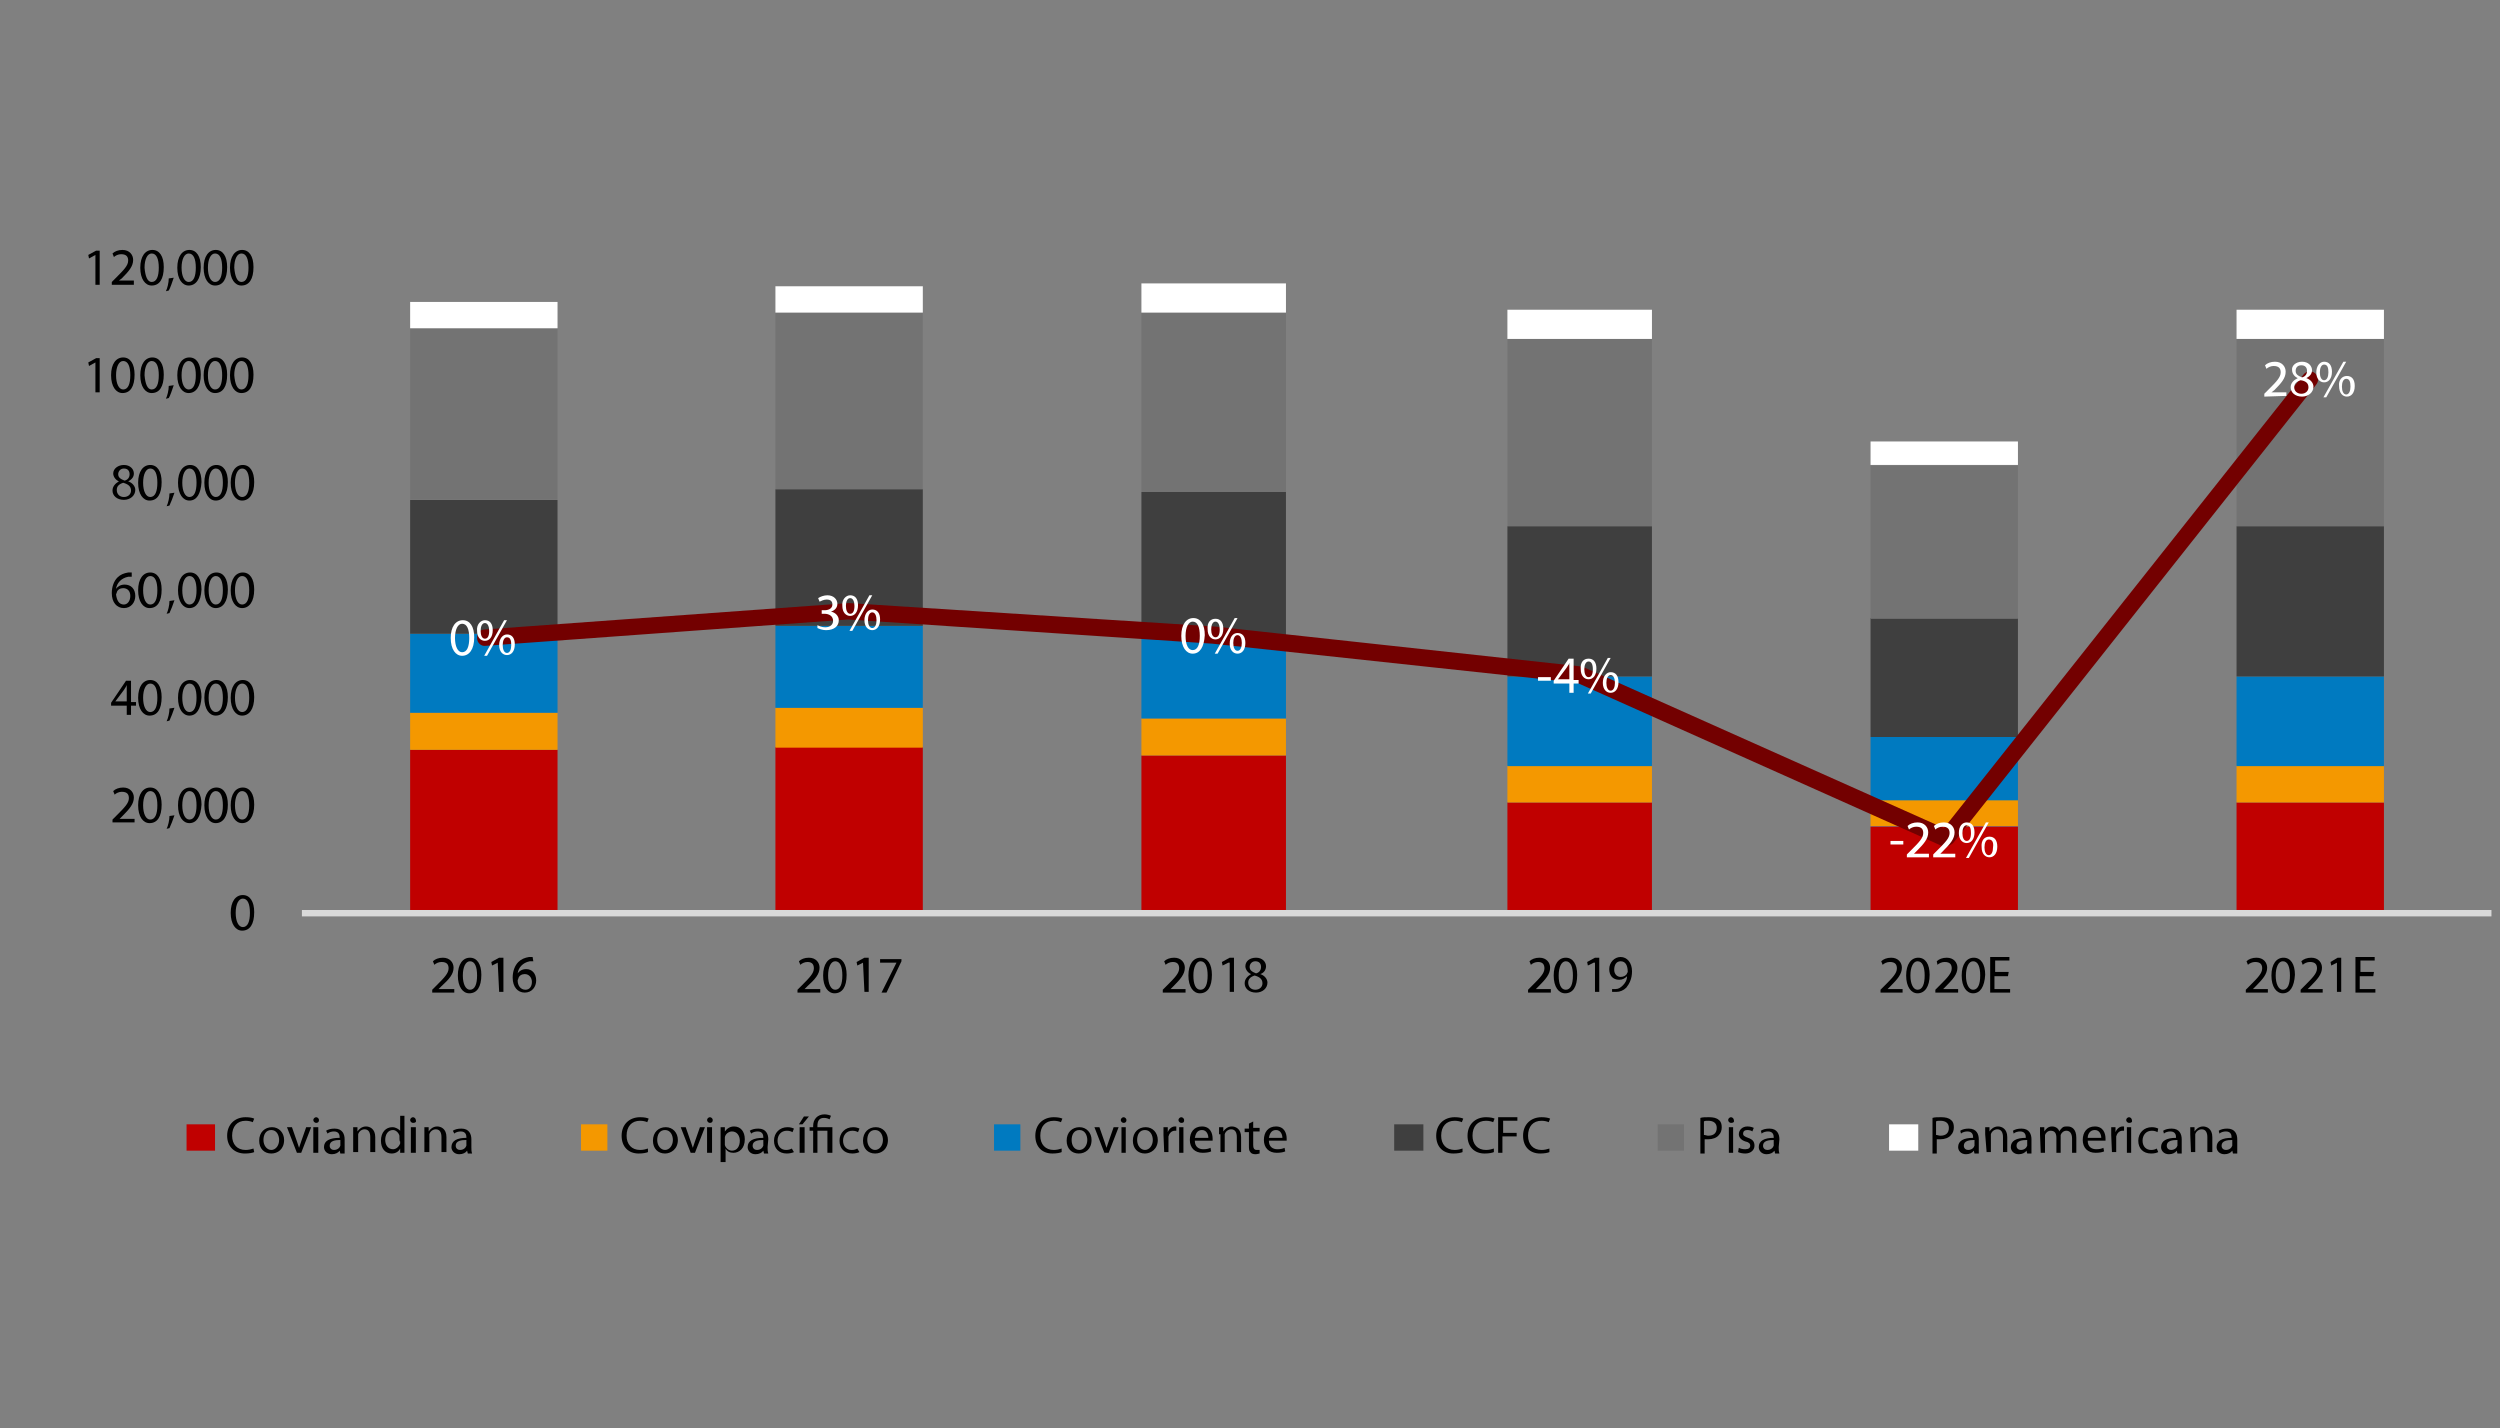 <?xml version="1.0" encoding="utf-8"?>
<!-- Generator: Adobe Illustrator 24.3.0, SVG Export Plug-In . SVG Version: 6.00 Build 0)  -->
<svg version="1.1" id="Capa_1" xmlns="http://www.w3.org/2000/svg" xmlns:xlink="http://www.w3.org/1999/xlink" x="0px" y="0px"
	 viewBox="0 0 351.1 200.6" style="enable-background:new 0 0 351.1 200.6;" xml:space="preserve">
<rect x="0" y="0" width="351.1" height="200.6" fill="#808080" stroke="none"/>
<style type="text/css">
	.st0{clip-path:url(#SVGID_2_);}
	.st1{fill:#C00000;}
	.st2{clip-path:url(#SVGID_4_);}
	.st3{fill:#F49800;}
	.st4{clip-path:url(#SVGID_6_);}
	.st5{fill:#007AC0;}
	.st6{clip-path:url(#SVGID_8_);}
	.st7{fill:#3F3F3F;}
	.st8{clip-path:url(#SVGID_10_);}
	.st9{fill:#737373;}
	.st10{clip-path:url(#SVGID_12_);}
	.st11{fill:#FFFFFF;}
	.st12{fill:#D9D9D9;}
	.st13{clip-path:url(#SVGID_14_);}
	.st14{fill:#730000;}
	.st15{fill-rule:evenodd;clip-rule:evenodd;fill:#C00000;}
	.st16{fill-rule:evenodd;clip-rule:evenodd;fill:#F49800;}
	.st17{fill-rule:evenodd;clip-rule:evenodd;fill:#007AC0;}
	.st18{fill-rule:evenodd;clip-rule:evenodd;fill:#3F3F3F;}
	.st19{fill-rule:evenodd;clip-rule:evenodd;fill:#737373;}
	.st20{fill-rule:evenodd;clip-rule:evenodd;fill:#FFFFFF;}
</style>
<g>
	<g>
		<g>
			<defs>
				<rect id="SVGID_1_" x="42" y="37.6" width="308.3" height="91"/>
			</defs>
			<clipPath id="SVGID_2_">
				<use xlink:href="#SVGID_1_"  style="overflow:visible;"/>
			</clipPath>
			<g class="st0">
				<path class="st1" d="M57.6,105.3h20.7v22.9H57.6L57.6,105.3L57.6,105.3z M108.9,104.9h20.7v23.3h-20.7V104.9L108.9,104.9z
					 M160.3,106.1h20.3v22.2h-20.3V106.1L160.3,106.1z M211.7,112.7H232v15.5h-20.3V112.7L211.7,112.7z M262.7,116.1h20.7v12.2
					h-20.7V116.1L262.7,116.1z M314.1,112.7h20.7v15.5h-20.7V112.7L314.1,112.7z"/>
			</g>
		</g>
	</g>
	<g>
		<g>
			<defs>
				<rect id="SVGID_3_" x="42" y="37.6" width="308.3" height="91"/>
			</defs>
			<clipPath id="SVGID_4_">
				<use xlink:href="#SVGID_3_"  style="overflow:visible;"/>
			</clipPath>
			<g class="st2">
				<path class="st3" d="M57.6,100.1h20.7v5.2H57.6L57.6,100.1L57.6,100.1z M108.9,99.4h20.7v5.6h-20.7V99.4L108.9,99.4z
					 M160.3,100.9h20.3v5.2h-20.3V100.9L160.3,100.9z M211.7,107.5H232v5.2h-20.3V107.5L211.7,107.5z M262.7,112.3h20.7v3.7h-20.7
					V112.3L262.7,112.3z M314.1,107.5h20.7v5.2h-20.7V107.5L314.1,107.5z"/>
			</g>
		</g>
	</g>
	<g>
		<g>
			<defs>
				<rect id="SVGID_5_" x="42" y="37.6" width="308.3" height="91"/>
			</defs>
			<clipPath id="SVGID_6_">
				<use xlink:href="#SVGID_5_"  style="overflow:visible;"/>
			</clipPath>
			<g class="st4">
				<path class="st5" d="M57.6,89h20.7v11.1H57.6L57.6,89L57.6,89z M108.9,87.9h20.7v11.5h-20.7V87.9L108.9,87.9z M160.3,89.4h20.3
					v11.5h-20.3V89.4L160.3,89.4z M211.7,95H232v12.6h-20.3V95L211.7,95z M262.7,103.5h20.7v8.9h-20.7V103.5L262.7,103.5z M314.1,95
					h20.7v12.6h-20.7V95L314.1,95z"/>
			</g>
		</g>
	</g>
	<g>
		<g>
			<defs>
				<rect id="SVGID_7_" x="42" y="37.6" width="308.3" height="91"/>
			</defs>
			<clipPath id="SVGID_8_">
				<use xlink:href="#SVGID_7_"  style="overflow:visible;"/>
			</clipPath>
			<g class="st6">
				<path class="st7" d="M57.6,70.2h20.7V89H57.6L57.6,70.2L57.6,70.2z M108.9,68.7h20.7v19.2h-20.7V68.7L108.9,68.7z M160.3,69.1
					h20.3v20.3h-20.3V69.1L160.3,69.1z M211.7,73.9H232V95h-20.3V73.9L211.7,73.9z M262.7,86.8h20.7v16.7h-20.7V86.8L262.7,86.8z
					 M314.1,73.9h20.7V95h-20.7V73.9L314.1,73.9z"/>
			</g>
		</g>
	</g>
	<g>
		<g>
			<defs>
				<rect id="SVGID_9_" x="42" y="37.6" width="308.3" height="91"/>
			</defs>
			<clipPath id="SVGID_10_">
				<use xlink:href="#SVGID_9_"  style="overflow:visible;"/>
			</clipPath>
			<g class="st8">
				<path class="st9" d="M57.6,46.1h20.7v24H57.6L57.6,46.1L57.6,46.1z M108.9,43.9h20.7v24.8h-20.7V43.9L108.9,43.9z M160.3,43.9
					h20.3v25.2h-20.3V43.9L160.3,43.9z M211.7,47.6H232v26.3h-20.3V47.6L211.7,47.6z M262.7,65.4h20.7v21.5h-20.7V65.4L262.7,65.4z
					 M314.1,47.6h20.7v26.3h-20.7V47.6L314.1,47.6z"/>
			</g>
		</g>
	</g>
	<g>
		<g>
			<defs>
				<rect id="SVGID_11_" x="42" y="37.6" width="308.3" height="91"/>
			</defs>
			<clipPath id="SVGID_12_">
				<use xlink:href="#SVGID_11_"  style="overflow:visible;"/>
			</clipPath>
			<g class="st10">
				<path class="st11" d="M57.6,42.4h20.7v3.7H57.6L57.6,42.4L57.6,42.4z M108.9,40.2h20.7v3.7h-20.7V40.2L108.9,40.2z M160.3,39.8
					h20.3v4.1h-20.3V39.8L160.3,39.8z M211.7,43.5H232v4.1h-20.3V43.5L211.7,43.5z M262.7,62h20.7v3.3h-20.7V62L262.7,62z
					 M314.1,43.5h20.7v4.1h-20.7V43.5L314.1,43.5z"/>
			</g>
		</g>
	</g>
	<g>
		<g>
			<g>
				<rect x="42.4" y="127.8" class="st12" width="307.5" height="0.9"/>
			</g>
		</g>
	</g>
	<g>
		<g>
			<defs>
				<rect id="SVGID_13_" x="42" y="37.6" width="308.3" height="91"/>
			</defs>
			<clipPath id="SVGID_14_">
				<use xlink:href="#SVGID_13_"  style="overflow:visible;"/>
			</clipPath>
			<g class="st13">
				<path class="st14" d="M273.2,118.9c-0.2,0-0.3,0-0.5-0.1l-51.2-22.9l-51.2-5.5L119.1,87l-50.9,3.7c-0.6,0.1-1.2-0.4-1.2-1.1
					s0.4-1.2,1.1-1.2l51-3.7c0.1,0,0.1,0,0.2,0l51.4,3.3l51.4,5.6c0.1,0,0.2,0,0.3,0.1l50.6,22.6l50.5-63.7c0.4-0.5,1.1-0.6,1.6-0.2
					c0.5,0.4,0.6,1.1,0.2,1.6l-51,64.4C273.9,118.7,273.6,118.9,273.2,118.9z"/>
			</g>
		</g>
	</g>
	<g>
		<g>
			<g>
				<g>
					<g>
						<path class="st11" d="M64.9,92.1c-0.9,0-1.6-0.9-1.6-2.5c0-1.6,0.7-2.5,1.7-2.5c1,0,1.6,0.9,1.6,2.4
							C66.6,91.2,65.9,92.1,64.9,92.1L64.9,92.1z M64.9,91.6c0.7,0,1-0.8,1-2c0-1.2-0.3-2-1-2c-0.6,0-1,0.8-1,2
							C63.9,90.8,64.3,91.6,64.9,91.6L64.9,91.6z"/>
						<path class="st11" d="M68.1,87.1c0.7,0,1.1,0.5,1.1,1.4c0,1-0.5,1.5-1.1,1.5c-0.6,0-1.1-0.5-1.1-1.4
							C66.9,87.7,67.5,87.1,68.1,87.1L68.1,87.1z M68.1,87.5c-0.4,0-0.6,0.5-0.6,1.1c0,0.6,0.2,1.1,0.6,1.1c0.4,0,0.6-0.4,0.6-1.1
							C68.7,88,68.5,87.5,68.1,87.5L68.1,87.5z M68,92.1l2.8-5h0.4l-2.8,5H68z M71.2,89.1c0.7,0,1.1,0.5,1.1,1.4
							c0,1-0.5,1.5-1.1,1.5c-0.6,0-1.1-0.5-1.1-1.4C70.1,89.7,70.6,89.1,71.2,89.1L71.2,89.1z M71.2,89.5c-0.4,0-0.6,0.5-0.6,1.1
							c0,0.6,0.2,1.1,0.6,1.1c0.4,0,0.6-0.5,0.6-1.1C71.8,90,71.7,89.5,71.2,89.5L71.2,89.5z"/>
					</g>
				</g>
			</g>
		</g>
	</g>
	<g>
		<g>
			<g>
				<g>
					<g>
						<path class="st11" d="M114.8,87.8c0.2,0.1,0.6,0.3,1.1,0.3c0.8,0,1.1-0.5,1.1-0.9c0-0.7-0.6-1-1.2-1h-0.4v-0.5h0.4
							c0.5,0,1.1-0.2,1.1-0.8c0-0.4-0.2-0.7-0.8-0.7c-0.4,0-0.8,0.2-1,0.3l-0.2-0.5c0.3-0.2,0.8-0.4,1.3-0.4c0.9,0,1.4,0.6,1.4,1.2
							c0,0.5-0.3,0.9-0.9,1.1v0c0.6,0.1,1.1,0.6,1.1,1.2c0,0.8-0.6,1.4-1.8,1.4c-0.5,0-1-0.2-1.2-0.3L114.8,87.8z"/>
						<path class="st11" d="M119.4,83.6c0.7,0,1.1,0.5,1.1,1.4c0,1-0.5,1.5-1.1,1.5c-0.6,0-1.1-0.5-1.1-1.4
							C118.2,84.2,118.8,83.6,119.4,83.6L119.4,83.6z M119.4,84c-0.4,0-0.6,0.5-0.6,1.1c0,0.6,0.2,1.1,0.6,1.1
							c0.4,0,0.6-0.4,0.6-1.1C120,84.5,119.8,84,119.4,84L119.4,84z M119.3,88.6l2.8-5h0.4l-2.8,5H119.3z M122.5,85.6
							c0.7,0,1.1,0.5,1.1,1.4c0,1-0.5,1.5-1.1,1.5c-0.6,0-1.1-0.5-1.1-1.4C121.4,86.2,121.9,85.6,122.5,85.6L122.5,85.6z M122.5,86
							c-0.4,0-0.6,0.5-0.6,1.1c0,0.6,0.2,1.1,0.6,1.1c0.4,0,0.6-0.5,0.6-1.1C123.1,86.5,122.9,86,122.5,86L122.5,86z"/>
					</g>
				</g>
			</g>
		</g>
	</g>
	<g>
		<g>
			<g>
				<g>
					<g>
						<path class="st11" d="M167.5,91.8c-0.9,0-1.6-0.9-1.6-2.5c0-1.6,0.7-2.5,1.7-2.5c1,0,1.6,0.9,1.6,2.4
							C169.1,90.9,168.5,91.8,167.5,91.8L167.5,91.8z M167.5,91.3c0.7,0,1-0.8,1-2c0-1.2-0.3-2-1-2c-0.6,0-1,0.8-1,2
							C166.5,90.6,166.9,91.3,167.5,91.3L167.5,91.3z"/>
						<path class="st11" d="M170.7,86.9c0.7,0,1.1,0.5,1.1,1.4c0,1-0.5,1.5-1.1,1.5c-0.6,0-1.1-0.5-1.1-1.4
							C169.5,87.4,170,86.9,170.7,86.9L170.7,86.9z M170.7,87.3c-0.4,0-0.6,0.5-0.6,1.1c0,0.6,0.2,1.1,0.6,1.1
							c0.4,0,0.6-0.4,0.6-1.1C171.3,87.8,171.1,87.3,170.7,87.3L170.7,87.3z M170.6,91.8l2.8-5h0.4l-2.8,5H170.6z M173.8,88.9
							c0.7,0,1.1,0.5,1.1,1.4c0,1-0.5,1.5-1.1,1.5c-0.6,0-1.1-0.5-1.1-1.4C172.7,89.4,173.2,88.9,173.8,88.9L173.8,88.9z
							 M173.8,89.2c-0.4,0-0.6,0.5-0.6,1.1c0,0.6,0.2,1.1,0.6,1.1c0.4,0,0.6-0.5,0.6-1.1C174.4,89.7,174.2,89.2,173.8,89.2
							L173.8,89.2z"/>
					</g>
				</g>
			</g>
		</g>
	</g>
	<g>
		<g>
			<g>
				<g>
					<g>
						<path class="st11" d="M217.8,95.1v0.5H216v-0.5H217.8z"/>
					</g>
				</g>
			</g>
		</g>
	</g>
	<g>
		<g>
			<g>
				<g>
					<g>
						<path class="st11" d="M220.4,97.4V96h-2.2v-0.4l2.1-3.1h0.7v3h0.7V96H221v1.3H220.4z M220.4,95.5v-1.6c0-0.2,0-0.5,0-0.8h0
							c-0.1,0.3-0.3,0.5-0.4,0.7l-1.2,1.6v0H220.4z"/>
						<path class="st11" d="M223.1,92.5c0.7,0,1.1,0.5,1.1,1.4c0,1-0.5,1.5-1.1,1.5c-0.6,0-1.1-0.5-1.1-1.4
							C221.9,93,222.4,92.5,223.1,92.5L223.1,92.5z M223.1,92.9c-0.4,0-0.6,0.5-0.6,1.1c0,0.6,0.2,1.1,0.6,1.1
							c0.4,0,0.6-0.4,0.6-1.1C223.7,93.3,223.5,92.9,223.1,92.9L223.1,92.9z M223,97.4l2.8-5h0.4l-2.8,5H223z M226.2,94.4
							c0.7,0,1.1,0.5,1.1,1.4c0,1-0.5,1.5-1.1,1.5c-0.6,0-1.1-0.5-1.1-1.4C225.1,95,225.6,94.4,226.2,94.4L226.2,94.4z M226.2,94.8
							c-0.4,0-0.6,0.5-0.6,1.1c0,0.6,0.2,1.1,0.6,1.1c0.4,0,0.6-0.5,0.6-1.1C226.8,95.3,226.6,94.8,226.2,94.8L226.2,94.8z"/>
					</g>
				</g>
			</g>
		</g>
	</g>
	<g>
		<g>
			<g>
				<g>
					<g>
						<path class="st11" d="M267.3,118.1v0.5h-1.8v-0.5H267.3z"/>
					</g>
				</g>
			</g>
		</g>
	</g>
	<g>
		<g>
			<g>
				<g>
					<g>
						<path class="st11" d="M267.8,120.4V120l0.5-0.5c1.2-1.2,1.8-1.8,1.8-2.5c0-0.5-0.2-0.9-1-0.9c-0.4,0-0.8,0.2-1,0.4l-0.2-0.5
							c0.3-0.3,0.8-0.5,1.4-0.5c1,0,1.5,0.7,1.5,1.4c0,0.9-0.6,1.6-1.6,2.6l-0.4,0.4v0h2.1v0.5L267.8,120.4L267.8,120.4z"/>
						<path class="st11" d="M271.5,120.4V120l0.5-0.5c1.2-1.2,1.8-1.8,1.8-2.5c0-0.5-0.2-0.9-1-0.9c-0.4,0-0.8,0.2-1,0.4l-0.2-0.5
							c0.3-0.3,0.8-0.5,1.4-0.5c1,0,1.5,0.7,1.5,1.4c0,0.9-0.6,1.6-1.6,2.6l-0.4,0.4v0h2.1v0.5L271.5,120.4L271.5,120.4z"/>
						<path class="st11" d="M276.2,115.5c0.7,0,1.1,0.5,1.1,1.4c0,1-0.5,1.5-1.1,1.5c-0.6,0-1.1-0.5-1.1-1.4
							C275.1,116,275.6,115.5,276.2,115.5L276.2,115.5z M276.2,115.9c-0.4,0-0.6,0.5-0.6,1.1c0,0.6,0.2,1.1,0.6,1.1
							c0.4,0,0.6-0.4,0.6-1.1C276.8,116.4,276.7,115.9,276.2,115.9L276.2,115.9z M276.1,120.5l2.8-5h0.4l-2.8,5H276.1z M279.4,117.5
							c0.7,0,1.1,0.5,1.1,1.4c0,1-0.5,1.5-1.1,1.5c-0.6,0-1.1-0.5-1.1-1.4C278.2,118,278.7,117.5,279.4,117.5L279.4,117.5z
							 M279.3,117.9c-0.4,0-0.6,0.5-0.6,1.1c0,0.6,0.2,1.1,0.6,1.1c0.4,0,0.6-0.5,0.6-1.1C280,118.3,279.8,117.9,279.3,117.9
							L279.3,117.9z"/>
					</g>
				</g>
			</g>
		</g>
	</g>
	<g>
		<g>
			<g>
				<g>
					<g>
						<path class="st11" d="M318,55.7v-0.4l0.5-0.5c1.2-1.2,1.8-1.8,1.8-2.5c0-0.5-0.2-0.9-1-0.9c-0.4,0-0.8,0.2-1,0.4l-0.2-0.5
							c0.3-0.3,0.8-0.5,1.4-0.5c1,0,1.5,0.7,1.5,1.4c0,0.9-0.6,1.6-1.6,2.6l-0.4,0.3v0h2.1v0.5L318,55.7L318,55.7z"/>
						<path class="st11" d="M323.3,50.8c0.9,0,1.4,0.6,1.4,1.2c0,0.4-0.2,0.8-0.8,1.1v0c0.6,0.2,1,0.7,1,1.2c0,0.8-0.7,1.4-1.6,1.4
							c-1,0-1.6-0.6-1.6-1.3c0-0.6,0.4-1,1-1.3v0c-0.5-0.2-0.8-0.7-0.8-1.1C321.8,51.4,322.4,50.8,323.3,50.8L323.3,50.8z
							 M323.2,55.3c0.6,0,1-0.4,1-0.9c0-0.6-0.4-0.9-1.1-1c-0.6,0.2-0.9,0.5-0.9,1C322.2,54.9,322.6,55.3,323.2,55.3L323.2,55.3z
							 M323.2,51.3c-0.5,0-0.8,0.3-0.8,0.8c0,0.5,0.4,0.7,0.9,0.9c0.4-0.1,0.7-0.4,0.7-0.9C324,51.7,323.8,51.3,323.2,51.3
							L323.2,51.3z"/>
						<path class="st11" d="M326.4,50.8c0.7,0,1.1,0.5,1.1,1.4c0,1-0.5,1.5-1.1,1.5c-0.6,0-1.1-0.5-1.1-1.4
							C325.3,51.4,325.8,50.8,326.4,50.8L326.4,50.8z M326.4,51.2c-0.4,0-0.6,0.5-0.6,1.1c0,0.6,0.2,1.1,0.6,1.1
							c0.4,0,0.6-0.5,0.6-1.1C327,51.7,326.9,51.2,326.4,51.2L326.4,51.2z M326.3,55.8l2.8-5h0.4l-2.8,5H326.3z M329.6,52.8
							c0.7,0,1.1,0.5,1.1,1.4c0,1-0.5,1.5-1.1,1.5c-0.6,0-1.1-0.5-1.1-1.5C328.4,53.4,328.9,52.8,329.6,52.8L329.6,52.8z
							 M329.5,53.2c-0.4,0-0.6,0.5-0.6,1.1c0,0.6,0.2,1.1,0.6,1.1c0.4,0,0.6-0.5,0.6-1.1C330.1,53.7,330,53.2,329.5,53.2L329.5,53.2
							z"/>
					</g>
				</g>
			</g>
		</g>
	</g>
	<g>
		<g>
			<g>
				<g>
					<g>
						<path d="M34,130.7c-0.9,0-1.6-0.9-1.6-2.5c0-1.6,0.7-2.5,1.7-2.5c1,0,1.6,0.9,1.6,2.4C35.7,129.8,35.1,130.7,34,130.7
							L34,130.7z M34.1,130.2c0.7,0,1-0.8,1-2c0-1.2-0.3-2-1-2c-0.6,0-1,0.8-1,2C33.1,129.4,33.5,130.2,34.1,130.2L34.1,130.2z"/>
					</g>
				</g>
			</g>
		</g>
	</g>
	<g>
		<g>
			<g>
				<g>
					<g>
						<path d="M15.8,115.5v-0.4l0.5-0.5c1.2-1.2,1.8-1.8,1.8-2.5c0-0.5-0.2-0.9-1-0.9c-0.4,0-0.8,0.2-1,0.4l-0.2-0.5
							c0.3-0.3,0.8-0.5,1.4-0.5c1,0,1.5,0.7,1.5,1.4c0,0.9-0.6,1.6-1.6,2.6l-0.4,0.4v0h2.1v0.5L15.8,115.5L15.8,115.5z"/>
						<path d="M21,115.6c-0.9,0-1.6-0.9-1.6-2.5c0-1.6,0.7-2.5,1.7-2.5c1,0,1.6,0.9,1.6,2.4C22.7,114.7,22.1,115.6,21,115.6
							L21,115.6z M21.1,115.1c0.7,0,1-0.8,1-2c0-1.2-0.3-2-1-2c-0.6,0-1,0.8-1,2C20.1,114.3,20.5,115.1,21.1,115.1L21.1,115.1z"/>
						<path d="M23.4,116.4c0.2-0.4,0.4-1.2,0.4-1.8l0.7-0.1c-0.2,0.6-0.5,1.4-0.7,1.8L23.4,116.4z"/>
						<path d="M26.6,115.6c-0.9,0-1.6-0.9-1.6-2.5c0-1.6,0.7-2.5,1.7-2.5c1,0,1.6,0.9,1.6,2.4C28.2,114.7,27.6,115.6,26.6,115.6
							L26.6,115.6z M26.6,115.1c0.7,0,1-0.8,1-2c0-1.2-0.3-2-1-2c-0.6,0-1,0.8-1,2C25.6,114.3,26,115.1,26.6,115.1L26.6,115.1z"/>
						<path d="M30.3,115.6c-0.9,0-1.6-0.9-1.6-2.5c0-1.6,0.7-2.5,1.7-2.5c1,0,1.6,0.9,1.6,2.4C32,114.7,31.3,115.6,30.3,115.6
							L30.3,115.6z M30.3,115.1c0.7,0,1-0.8,1-2c0-1.2-0.3-2-1-2c-0.6,0-1,0.8-1,2C29.3,114.3,29.7,115.1,30.3,115.1L30.3,115.1z"/>
						<path d="M34,115.6c-0.9,0-1.6-0.9-1.6-2.5c0-1.6,0.7-2.5,1.7-2.5c1,0,1.6,0.9,1.6,2.4C35.7,114.7,35,115.6,34,115.6L34,115.6z
							 M34,115.1c0.7,0,1-0.8,1-2c0-1.2-0.3-2-1-2c-0.6,0-1,0.8-1,2C33,114.3,33.4,115.1,34,115.1L34,115.1z"/>
					</g>
				</g>
			</g>
		</g>
	</g>
	<g>
		<g>
			<g>
				<g>
					<g>
						<path d="M17.8,100.4v-1.3h-2.2v-0.4l2.1-3.1h0.7v3h0.7v0.5h-0.7v1.3H17.8z M17.8,98.6V97c0-0.2,0-0.5,0-0.8h0
							c-0.1,0.3-0.3,0.5-0.4,0.7l-1.2,1.6v0H17.8z"/>
						<path d="M21,100.5c-0.9,0-1.6-0.9-1.6-2.5c0-1.6,0.7-2.5,1.7-2.5c1,0,1.6,0.9,1.6,2.4C22.7,99.6,22.1,100.5,21,100.5L21,100.5
							z M21.1,100c0.7,0,1-0.8,1-2c0-1.2-0.3-2-1-2c-0.6,0-1,0.8-1,2C20.1,99.2,20.5,100,21.1,100L21.1,100z"/>
						<path d="M23.4,101.3c0.2-0.4,0.4-1.2,0.4-1.8l0.7-0.1c-0.2,0.6-0.5,1.4-0.7,1.8L23.4,101.3z"/>
						<path d="M26.6,100.5c-0.9,0-1.6-0.9-1.6-2.5c0-1.6,0.7-2.5,1.7-2.5c1,0,1.6,0.9,1.6,2.4C28.2,99.6,27.6,100.5,26.6,100.5
							L26.6,100.5z M26.6,100c0.7,0,1-0.8,1-2c0-1.2-0.3-2-1-2c-0.6,0-1,0.8-1,2C25.6,99.2,26,100,26.6,100L26.6,100z"/>
						<path d="M30.3,100.5c-0.9,0-1.6-0.9-1.6-2.5c0-1.6,0.7-2.5,1.7-2.5c1,0,1.6,0.9,1.6,2.4C32,99.6,31.3,100.5,30.3,100.5
							L30.3,100.5z M30.3,100c0.7,0,1-0.8,1-2c0-1.2-0.3-2-1-2c-0.6,0-1,0.8-1,2C29.3,99.2,29.7,100,30.3,100L30.3,100z"/>
						<path d="M34,100.5c-0.9,0-1.6-0.9-1.6-2.5c0-1.6,0.7-2.5,1.7-2.5c1,0,1.6,0.9,1.6,2.4C35.7,99.6,35,100.5,34,100.5L34,100.5z
							 M34,100c0.7,0,1-0.8,1-2c0-1.2-0.3-2-1-2c-0.6,0-1,0.8-1,2C33,99.2,33.4,100,34,100L34,100z"/>
					</g>
				</g>
			</g>
		</g>
	</g>
	<g>
		<g>
			<g>
				<g>
					<g>
						<path d="M18.5,81c-0.1,0-0.3,0-0.5,0c-1,0.2-1.6,0.9-1.7,1.7h0c0.2-0.3,0.6-0.6,1.2-0.6c0.9,0,1.5,0.6,1.5,1.6
							c0,0.9-0.6,1.7-1.6,1.7c-1,0-1.7-0.8-1.7-2.1c0-0.9,0.3-1.7,0.8-2.2c0.4-0.4,0.9-0.6,1.5-0.7c0.2,0,0.4,0,0.5,0
							C18.5,80.4,18.5,81,18.5,81z M17.4,84.9c0.5,0,0.9-0.5,0.9-1.2s-0.4-1.1-1-1.1c-0.4,0-0.8,0.2-0.9,0.6c0,0.1-0.1,0.2-0.1,0.3
							C16.4,84.3,16.7,84.9,17.4,84.9L17.4,84.9z"/>
						<path d="M21,85.4c-0.9,0-1.6-0.9-1.6-2.5c0-1.6,0.7-2.5,1.7-2.5c1,0,1.6,0.9,1.6,2.4C22.7,84.5,22.1,85.4,21,85.4L21,85.4z
							 M21.1,84.9c0.7,0,1-0.8,1-2c0-1.2-0.3-2-1-2c-0.6,0-1,0.8-1,2C20.1,84.1,20.5,84.9,21.1,84.9L21.1,84.9z"/>
						<path d="M23.4,86.2c0.2-0.4,0.4-1.2,0.4-1.8l0.7-0.1c-0.2,0.6-0.5,1.4-0.7,1.8L23.4,86.2z"/>
						<path d="M26.6,85.4c-0.9,0-1.6-0.9-1.6-2.5c0-1.6,0.7-2.5,1.7-2.5c1,0,1.6,0.9,1.6,2.4C28.2,84.5,27.6,85.4,26.6,85.4
							L26.6,85.4z M26.6,84.9c0.7,0,1-0.8,1-2c0-1.2-0.3-2-1-2c-0.6,0-1,0.8-1,2C25.6,84.1,26,84.9,26.6,84.9L26.6,84.9z"/>
						<path d="M30.3,85.4c-0.9,0-1.6-0.9-1.6-2.5c0-1.6,0.7-2.5,1.7-2.5c1,0,1.6,0.9,1.6,2.4C32,84.5,31.3,85.4,30.3,85.4L30.3,85.4
							z M30.3,84.9c0.7,0,1-0.8,1-2c0-1.2-0.3-2-1-2c-0.6,0-1,0.8-1,2C29.3,84.1,29.7,84.9,30.3,84.9L30.3,84.9z"/>
						<path d="M34,85.4c-0.9,0-1.6-0.9-1.6-2.5c0-1.6,0.7-2.5,1.7-2.5c1,0,1.6,0.9,1.6,2.4C35.7,84.5,35,85.4,34,85.4L34,85.4z
							 M34,84.9c0.7,0,1-0.8,1-2c0-1.2-0.3-2-1-2c-0.6,0-1,0.8-1,2C33,84.1,33.4,84.9,34,84.9L34,84.9z"/>
					</g>
				</g>
			</g>
		</g>
	</g>
	<g>
		<g>
			<g>
				<g>
					<g>
						<path d="M17.4,65.3c0.9,0,1.4,0.6,1.4,1.2c0,0.4-0.2,0.8-0.8,1.1v0c0.6,0.2,1,0.7,1,1.2c0,0.8-0.7,1.4-1.6,1.4
							c-1,0-1.6-0.6-1.6-1.3c0-0.6,0.4-1,0.9-1.3v0c-0.5-0.2-0.8-0.7-0.8-1.1C15.9,65.8,16.6,65.3,17.4,65.3L17.4,65.3z M17.4,69.8
							c0.6,0,1-0.4,1-0.9c0-0.6-0.4-0.9-1.1-1.1c-0.6,0.2-0.9,0.5-0.9,1C16.4,69.4,16.8,69.8,17.4,69.8L17.4,69.8z M17.4,65.8
							c-0.5,0-0.8,0.4-0.8,0.8c0,0.5,0.4,0.7,0.9,0.9c0.4-0.1,0.7-0.4,0.7-0.9C18.2,66.2,18,65.8,17.4,65.8L17.4,65.8z"/>
						<path d="M21,70.3c-0.9,0-1.6-0.9-1.6-2.5c0-1.6,0.7-2.5,1.7-2.5c1,0,1.6,0.9,1.6,2.4C22.7,69.4,22.1,70.3,21,70.3L21,70.3z
							 M21.1,69.8c0.7,0,1-0.8,1-2c0-1.2-0.3-2-1-2c-0.6,0-1,0.8-1,2C20.1,69,20.5,69.8,21.1,69.8L21.1,69.8z"/>
						<path d="M23.4,71.1c0.2-0.4,0.4-1.2,0.4-1.8l0.7-0.1c-0.2,0.6-0.5,1.4-0.7,1.8L23.4,71.1z"/>
						<path d="M26.6,70.3c-0.9,0-1.6-0.9-1.6-2.5c0-1.6,0.7-2.5,1.7-2.5c1,0,1.6,0.9,1.6,2.4C28.2,69.4,27.6,70.3,26.6,70.3
							L26.6,70.3z M26.6,69.8c0.7,0,1-0.8,1-2c0-1.2-0.3-2-1-2c-0.6,0-1,0.8-1,2C25.6,69,26,69.8,26.6,69.8L26.6,69.8z"/>
						<path d="M30.3,70.3c-0.9,0-1.6-0.9-1.6-2.5c0-1.6,0.7-2.5,1.7-2.5c1,0,1.6,0.9,1.6,2.4C32,69.4,31.3,70.3,30.3,70.3L30.3,70.3
							z M30.3,69.8c0.7,0,1-0.8,1-2c0-1.2-0.3-2-1-2c-0.6,0-1,0.8-1,2C29.3,69,29.7,69.8,30.3,69.8L30.3,69.8z"/>
						<path d="M34,70.3c-0.9,0-1.6-0.9-1.6-2.5c0-1.6,0.7-2.5,1.7-2.5c1,0,1.6,0.9,1.6,2.4C35.7,69.4,35,70.3,34,70.3L34,70.3z
							 M34,69.8c0.7,0,1-0.8,1-2c0-1.2-0.3-2-1-2c-0.6,0-1,0.8-1,2C33,69,33.4,69.8,34,69.8L34,69.8z"/>
					</g>
				</g>
			</g>
		</g>
	</g>
	<g>
		<g>
			<g>
				<g>
					<g>
						<path d="M13.4,50.9L13.4,50.9l-0.9,0.5l-0.1-0.5l1.1-0.6H14v4.8h-0.6L13.4,50.9L13.4,50.9z"/>
						<path d="M17.2,55.2c-0.9,0-1.6-0.9-1.6-2.5c0-1.6,0.7-2.5,1.7-2.5c1,0,1.6,0.9,1.6,2.4C18.9,54.3,18.3,55.2,17.2,55.2
							L17.2,55.2z M17.3,54.7c0.7,0,1-0.8,1-2c0-1.2-0.3-2-1-2c-0.6,0-1,0.8-1,2C16.3,53.9,16.7,54.7,17.3,54.7L17.3,54.7z"/>
						<path d="M21.3,55.2c-0.9,0-1.6-0.9-1.6-2.5c0-1.6,0.7-2.5,1.7-2.5c1,0,1.6,0.9,1.6,2.4C23,54.3,22.4,55.2,21.3,55.2L21.3,55.2
							z M21.3,54.7c0.7,0,1-0.8,1-2c0-1.2-0.3-2-1-2c-0.6,0-1,0.8-1,2C20.4,53.9,20.7,54.7,21.3,54.7L21.3,54.7z"/>
						<path d="M23.3,56c0.2-0.4,0.4-1.2,0.4-1.8l0.7-0.1c-0.2,0.6-0.5,1.5-0.7,1.8L23.3,56z"/>
						<path d="M26.5,55.2c-0.9,0-1.6-0.9-1.6-2.5c0-1.6,0.7-2.5,1.7-2.5c1,0,1.6,0.9,1.6,2.4C28.2,54.3,27.5,55.2,26.5,55.2
							L26.5,55.2z M26.5,54.7c0.7,0,1-0.8,1-2c0-1.2-0.3-2-1-2c-0.6,0-1,0.8-1,2C25.5,53.9,25.9,54.7,26.5,54.7L26.5,54.7z"/>
						<path d="M30.2,55.2c-0.9,0-1.6-0.9-1.6-2.5c0-1.6,0.7-2.5,1.7-2.5c1,0,1.6,0.9,1.6,2.4C31.9,54.3,31.3,55.2,30.2,55.2
							L30.2,55.2z M30.2,54.7c0.7,0,1-0.8,1-2c0-1.2-0.3-2-1-2c-0.6,0-1,0.8-1,2C29.2,53.9,29.6,54.7,30.2,54.7L30.2,54.7z"/>
						<path d="M33.9,55.2c-0.9,0-1.6-0.9-1.6-2.5c0-1.6,0.7-2.5,1.7-2.5c1,0,1.6,0.9,1.6,2.4C35.6,54.3,35,55.2,33.9,55.2L33.9,55.2
							z M33.9,54.7c0.7,0,1-0.8,1-2c0-1.2-0.3-2-1-2c-0.6,0-1,0.8-1,2C33,53.9,33.3,54.7,33.9,54.7L33.9,54.7z"/>
					</g>
				</g>
			</g>
		</g>
	</g>
	<g>
		<g>
			<g>
				<g>
					<g>
						<path d="M13.4,35.8L13.4,35.8l-0.9,0.5l-0.1-0.5l1.1-0.6H14V40h-0.6L13.4,35.8L13.4,35.8z"/>
						<path d="M15.7,40v-0.4l0.5-0.5c1.2-1.2,1.8-1.8,1.8-2.5c0-0.5-0.2-0.9-1-0.9c-0.4,0-0.8,0.2-1,0.4l-0.2-0.5
							c0.3-0.3,0.8-0.5,1.4-0.5c1,0,1.5,0.7,1.5,1.4c0,0.9-0.6,1.6-1.6,2.6l-0.4,0.3v0h2.1V40L15.7,40L15.7,40z"/>
						<path d="M21.3,40.1c-0.9,0-1.6-0.9-1.6-2.5c0-1.6,0.7-2.5,1.7-2.5c1,0,1.6,0.9,1.6,2.4C23,39.2,22.4,40.1,21.3,40.1L21.3,40.1
							z M21.3,39.6c0.7,0,1-0.8,1-2c0-1.2-0.3-2-1-2c-0.6,0-1,0.8-1,2C20.4,38.8,20.7,39.6,21.3,39.6L21.3,39.6z"/>
						<path d="M23.3,40.9c0.2-0.4,0.4-1.2,0.4-1.8l0.7-0.1c-0.2,0.6-0.5,1.5-0.7,1.8L23.3,40.9z"/>
						<path d="M26.5,40.1c-0.9,0-1.6-0.9-1.6-2.5c0-1.6,0.7-2.5,1.7-2.5c1,0,1.6,0.9,1.6,2.4C28.2,39.2,27.5,40.1,26.5,40.1
							L26.5,40.1z M26.5,39.6c0.7,0,1-0.8,1-2c0-1.2-0.3-2-1-2c-0.6,0-1,0.8-1,2C25.5,38.8,25.9,39.6,26.5,39.6L26.5,39.6z"/>
						<path d="M30.2,40.1c-0.9,0-1.6-0.9-1.6-2.5c0-1.6,0.7-2.5,1.7-2.5c1,0,1.6,0.9,1.6,2.4C31.9,39.2,31.3,40.1,30.2,40.1
							L30.2,40.1z M30.2,39.6c0.7,0,1-0.8,1-2c0-1.2-0.3-2-1-2c-0.6,0-1,0.8-1,2C29.2,38.8,29.6,39.6,30.2,39.6L30.2,39.6z"/>
						<path d="M33.9,40.1c-0.9,0-1.6-0.9-1.6-2.5c0-1.6,0.7-2.5,1.7-2.5c1,0,1.6,0.9,1.6,2.4C35.6,39.2,35,40.1,33.9,40.1L33.9,40.1
							z M33.9,39.6c0.7,0,1-0.8,1-2c0-1.2-0.3-2-1-2c-0.6,0-1,0.8-1,2C33,38.8,33.3,39.6,33.9,39.6L33.9,39.6z"/>
					</g>
				</g>
			</g>
		</g>
	</g>
	<g>
		<g>
			<g>
				<g>
					<g>
						<path d="M60.7,139.4V139l0.5-0.5c1.2-1.2,1.8-1.8,1.8-2.5c0-0.5-0.2-0.9-1-0.9c-0.4,0-0.8,0.2-1,0.4l-0.2-0.5
							c0.3-0.3,0.8-0.5,1.4-0.5c1,0,1.5,0.7,1.5,1.4c0,0.9-0.6,1.6-1.7,2.6l-0.4,0.4v0h2.2v0.5L60.7,139.4L60.7,139.4z"/>
						<path d="M65.9,139.5c-0.9,0-1.6-0.9-1.6-2.5c0-1.6,0.7-2.5,1.7-2.5c1,0,1.6,0.9,1.6,2.4C67.6,138.6,67,139.5,65.9,139.5
							L65.9,139.5z M66,139c0.7,0,1-0.8,1-2c0-1.2-0.3-2-1-2c-0.6,0-1,0.8-1,2C65,138.2,65.4,139,66,139L66,139z"/>
						<path d="M69.9,135.2L69.9,135.2l-0.8,0.4l-0.1-0.5l1.1-0.6h0.6v4.8h-0.6L69.9,135.2L69.9,135.2z"/>
						<path d="M74.9,135c-0.1,0-0.3,0-0.5,0c-1,0.2-1.6,0.9-1.7,1.7h0c0.2-0.3,0.6-0.6,1.2-0.6c0.8,0,1.4,0.6,1.4,1.6
							c0,0.9-0.6,1.7-1.6,1.7c-1,0-1.7-0.8-1.7-2.1c0-0.9,0.3-1.7,0.8-2.2c0.4-0.4,0.9-0.6,1.5-0.7c0.2,0,0.3,0,0.5,0L74.9,135
							L74.9,135z M73.8,139c0.6,0,0.9-0.5,0.9-1.1s-0.4-1.1-1-1.1c-0.4,0-0.8,0.2-0.9,0.6c0,0.1-0.1,0.2-0.1,0.3
							C72.7,138.4,73.1,139,73.8,139L73.8,139z"/>
					</g>
				</g>
			</g>
		</g>
	</g>
	<g>
		<g>
			<g>
				<g>
					<g>
						<path d="M112,139.4V139l0.5-0.5c1.2-1.2,1.8-1.8,1.8-2.5c0-0.5-0.2-0.9-0.9-0.9c-0.4,0-0.8,0.2-1,0.4l-0.2-0.5
							c0.3-0.3,0.8-0.5,1.4-0.5c1,0,1.5,0.7,1.5,1.4c0,0.9-0.6,1.6-1.7,2.6l-0.4,0.4v0h2.2v0.5L112,139.4L112,139.4z"/>
						<path d="M117.2,139.5c-0.9,0-1.6-0.9-1.6-2.5c0-1.6,0.7-2.5,1.7-2.5c1,0,1.6,0.9,1.6,2.4C118.9,138.6,118.3,139.5,117.2,139.5
							L117.2,139.5z M117.3,139c0.7,0,1-0.8,1-2c0-1.2-0.3-2-1-2c-0.6,0-1,0.8-1,2C116.3,138.2,116.7,139,117.3,139L117.3,139z"/>
						<path d="M121.2,135.2L121.2,135.2l-0.8,0.4l-0.1-0.5l1.1-0.6h0.6v4.8h-0.6L121.2,135.2L121.2,135.2z"/>
						<path d="M126.6,134.6v0.4l-2.1,4.4h-0.7l2.1-4.2v0h-2.3v-0.5H126.6z"/>
					</g>
				</g>
			</g>
		</g>
	</g>
	<g>
		<g>
			<g>
				<g>
					<g>
						<path d="M163.3,139.4V139l0.5-0.5c1.2-1.2,1.8-1.8,1.8-2.5c0-0.5-0.2-0.9-0.9-0.9c-0.4,0-0.8,0.2-1,0.4l-0.2-0.5
							c0.3-0.3,0.8-0.5,1.4-0.5c1,0,1.5,0.7,1.5,1.4c0,0.9-0.6,1.6-1.6,2.6l-0.4,0.4v0h2.1v0.5L163.3,139.4L163.3,139.4z"/>
						<path d="M168.5,139.5c-0.9,0-1.6-0.9-1.6-2.5c0-1.6,0.7-2.5,1.7-2.5c1,0,1.6,0.9,1.6,2.4C170.2,138.6,169.6,139.5,168.5,139.5
							L168.5,139.5z M168.6,139c0.7,0,1-0.8,1-2c0-1.2-0.3-2-1-2c-0.6,0-1,0.8-1,2C167.6,138.2,167.9,139,168.6,139L168.6,139z"/>
						<path d="M172.5,135.2L172.5,135.2l-0.8,0.4l-0.1-0.5l1.1-0.6h0.6v4.8h-0.6V135.2z"/>
						<path d="M176.4,134.5c0.9,0,1.4,0.6,1.4,1.2c0,0.4-0.2,0.9-0.8,1.1v0c0.6,0.2,1,0.7,1,1.2c0,0.8-0.7,1.4-1.6,1.4
							c-1,0-1.6-0.6-1.6-1.3c0-0.6,0.4-1,0.9-1.3v0c-0.5-0.2-0.8-0.7-0.8-1.1C174.9,135,175.5,134.5,176.4,134.5L176.4,134.5z
							 M176.3,139c0.6,0,1-0.4,1-0.9c0-0.6-0.4-0.9-1.1-1.1c-0.6,0.2-0.9,0.5-0.9,1C175.3,138.6,175.7,139,176.3,139L176.3,139z
							 M176.3,135c-0.5,0-0.8,0.4-0.8,0.8c0,0.5,0.4,0.7,0.9,0.9c0.4-0.1,0.7-0.4,0.7-0.9C177.1,135.4,176.9,135,176.3,135
							L176.3,135z"/>
					</g>
				</g>
			</g>
		</g>
	</g>
	<g>
		<g>
			<g>
				<g>
					<g>
						<path d="M214.6,139.4V139l0.5-0.5c1.2-1.2,1.8-1.8,1.8-2.5c0-0.5-0.2-0.9-0.9-0.9c-0.4,0-0.8,0.2-1,0.4l-0.2-0.5
							c0.3-0.3,0.8-0.5,1.4-0.5c1,0,1.5,0.7,1.5,1.4c0,0.9-0.6,1.6-1.6,2.6l-0.4,0.4v0h2.1v0.5L214.6,139.4L214.6,139.4z"/>
						<path d="M219.8,139.5c-0.9,0-1.6-0.9-1.6-2.5c0-1.6,0.7-2.5,1.7-2.5c1,0,1.6,0.9,1.6,2.4C221.5,138.6,220.9,139.5,219.8,139.5
							L219.8,139.5z M219.9,139c0.7,0,1-0.8,1-2c0-1.2-0.3-2-1-2c-0.6,0-1,0.8-1,2C218.9,138.2,219.2,139,219.9,139L219.9,139z"/>
						<path d="M223.8,135.2L223.8,135.2l-0.8,0.4l-0.1-0.5l1.1-0.6h0.6v4.8h-0.6V135.2z"/>
						<path d="M226.4,138.9c0.1,0,0.3,0,0.5,0c0.4,0,0.7-0.2,1-0.5c0.3-0.3,0.6-0.7,0.6-1.3h0c-0.3,0.3-0.6,0.5-1.1,0.5
							c-0.9,0-1.4-0.6-1.4-1.5c0-0.9,0.7-1.7,1.6-1.7s1.6,0.8,1.6,2c0,1.1-0.4,1.8-0.8,2.3c-0.4,0.4-0.9,0.6-1.4,0.6
							c-0.2,0-0.4,0-0.6,0L226.4,138.9L226.4,138.9z M227.6,135c-0.6,0-0.9,0.5-0.9,1.2c0,0.6,0.4,1,0.9,1c0.4,0,0.8-0.2,0.9-0.5
							c0-0.1,0.1-0.1,0.1-0.2C228.6,135.6,228.3,135,227.6,135L227.6,135z"/>
					</g>
				</g>
			</g>
		</g>
	</g>
	<g>
		<g>
			<g>
				<g>
					<g>
						<path d="M264.1,139.4V139l0.5-0.5c1.2-1.2,1.8-1.8,1.8-2.5c0-0.5-0.2-0.9-1-0.9c-0.4,0-0.8,0.2-1,0.4l-0.2-0.5
							c0.3-0.3,0.8-0.5,1.4-0.5c1,0,1.5,0.7,1.5,1.4c0,0.9-0.6,1.6-1.6,2.6l-0.4,0.4v0h2.1v0.5L264.1,139.4L264.1,139.4z"/>
						<path d="M269.3,139.5c-0.9,0-1.6-0.9-1.6-2.5c0-1.6,0.7-2.5,1.7-2.5c1,0,1.6,0.9,1.6,2.4C271,138.6,270.3,139.5,269.3,139.5
							L269.3,139.5z M269.3,139c0.7,0,1-0.8,1-2c0-1.2-0.3-2-1-2c-0.6,0-1,0.8-1,2C268.3,138.2,268.7,139,269.3,139L269.3,139z"/>
						<path d="M271.8,139.4V139l0.5-0.5c1.2-1.2,1.8-1.8,1.8-2.5c0-0.5-0.2-0.9-1-0.9c-0.4,0-0.8,0.2-1,0.4L272,135
							c0.3-0.3,0.8-0.5,1.4-0.5c1,0,1.5,0.7,1.5,1.4c0,0.9-0.6,1.6-1.6,2.6l-0.4,0.4v0h2.1v0.5L271.8,139.4L271.8,139.4z"/>
						<path d="M277.1,139.5c-0.9,0-1.6-0.9-1.6-2.5c0-1.6,0.7-2.5,1.7-2.5c1,0,1.6,0.9,1.6,2.4C278.7,138.6,278.1,139.5,277.1,139.5
							L277.1,139.5z M277.1,139c0.7,0,1-0.8,1-2c0-1.2-0.3-2-1-2c-0.6,0-1,0.8-1,2C276.1,138.2,276.5,139,277.1,139L277.1,139z"/>
						<path d="M282,137.1h-1.9v1.8h2.2v0.5h-2.8v-5h2.7v0.5h-2v1.6h1.9L282,137.1L282,137.1z"/>
					</g>
				</g>
			</g>
		</g>
	</g>
	<g>
		<g>
			<g>
				<g>
					<g>
						<path d="M315.4,139.4V139l0.5-0.5c1.2-1.2,1.8-1.8,1.8-2.5c0-0.5-0.2-0.9-1-0.9c-0.4,0-0.8,0.2-1,0.4l-0.2-0.5
							c0.3-0.3,0.8-0.5,1.4-0.5c1,0,1.5,0.7,1.5,1.4c0,0.9-0.6,1.6-1.6,2.6l-0.4,0.4v0h2.1v0.5L315.4,139.4L315.4,139.4z"/>
						<path d="M320.6,139.5c-0.9,0-1.6-0.9-1.6-2.5c0-1.6,0.7-2.5,1.7-2.5c1,0,1.6,0.9,1.6,2.4C322.2,138.6,321.6,139.5,320.6,139.5
							L320.6,139.5z M320.6,139c0.7,0,1-0.8,1-2c0-1.2-0.3-2-1-2c-0.6,0-1,0.8-1,2C319.6,138.2,320,139,320.6,139L320.6,139z"/>
						<path d="M323.1,139.4V139l0.5-0.5c1.2-1.2,1.8-1.8,1.8-2.5c0-0.5-0.2-0.9-1-0.9c-0.4,0-0.8,0.2-1,0.4l-0.2-0.5
							c0.3-0.3,0.8-0.5,1.4-0.5c1,0,1.5,0.7,1.5,1.4c0,0.9-0.6,1.6-1.6,2.6l-0.4,0.4v0h2.1v0.5L323.1,139.4L323.1,139.4z"/>
						<path d="M328.2,135.2L328.2,135.2l-0.8,0.4l-0.1-0.5l1-0.6h0.5v4.8h-0.6L328.2,135.2L328.2,135.2z"/>
						<path d="M333.3,137.1h-1.9v1.8h2.2v0.5h-2.8v-5h2.7v0.5h-2v1.6h1.9L333.3,137.1L333.3,137.1z"/>
					</g>
				</g>
			</g>
		</g>
	</g>
	<g>
		<g>
			<g>
				<polygon class="st15" points="26.2,157.9 30.2,157.9 30.2,161.6 26.2,161.6 				"/>
			</g>
		</g>
	</g>
	<g>
		<g>
			<g>
				<g>
					<g>
						<path d="M35.7,161.8c-0.2,0.1-0.7,0.2-1.3,0.2c-1.4,0-2.5-0.9-2.5-2.5c0-1.6,1.1-2.6,2.6-2.6c0.6,0,1,0.1,1.2,0.2l-0.2,0.5
							c-0.2-0.1-0.6-0.2-1-0.2c-1.2,0-1.9,0.8-1.9,2.1c0,1.2,0.7,2,1.9,2c0.4,0,0.8-0.1,1.1-0.2L35.7,161.8z"/>
						<path d="M38.1,162c-1,0-1.7-0.7-1.7-1.8c0-1.2,0.8-1.9,1.8-1.9c1,0,1.7,0.8,1.7,1.8C39.9,161.4,39,162,38.1,162L38.1,162z
							 M38.1,161.5c0.6,0,1.1-0.6,1.1-1.4c0-0.6-0.3-1.4-1.1-1.4c-0.8,0-1.1,0.7-1.1,1.4C37,160.9,37.5,161.5,38.1,161.5L38.1,161.5
							z"/>
						<path d="M41,158.3l0.7,2c0.1,0.3,0.2,0.6,0.3,0.9h0c0.1-0.3,0.2-0.6,0.3-0.9l0.7-2h0.7l-1.4,3.6h-0.6l-1.4-3.6H41z"/>
						<path d="M44.4,157.7c-0.2,0-0.4-0.2-0.4-0.4c0-0.2,0.2-0.4,0.4-0.4c0.2,0,0.4,0.2,0.4,0.4C44.8,157.6,44.6,157.7,44.4,157.7
							L44.4,157.7z M44,161.9v-3.6h0.7v3.6H44z"/>
						<path d="M48.4,161.1c0,0.3,0,0.6,0,0.9h-0.6l-0.1-0.4h0c-0.2,0.3-0.6,0.5-1.1,0.5c-0.7,0-1.1-0.5-1.1-1c0-0.9,0.8-1.3,2.2-1.3
							v-0.1c0-0.3-0.1-0.8-0.8-0.8c-0.3,0-0.7,0.1-0.9,0.3l-0.2-0.4c0.3-0.2,0.7-0.3,1.2-0.3c1.1,0,1.4,0.8,1.4,1.5L48.4,161.1
							L48.4,161.1z M47.8,160.1c-0.7,0-1.5,0.1-1.5,0.8c0,0.4,0.3,0.6,0.6,0.6c0.5,0,0.8-0.3,0.9-0.6c0-0.1,0-0.1,0-0.2L47.8,160.1
							L47.8,160.1z"/>
						<path d="M49.6,159.3c0-0.4,0-0.7,0-1h0.6l0,0.6h0c0.2-0.3,0.6-0.7,1.2-0.7c0.5,0,1.3,0.3,1.3,1.5v2.1H52v-2.1
							c0-0.6-0.2-1.1-0.8-1.1c-0.4,0-0.8,0.3-0.9,0.7c0,0.1,0,0.2,0,0.3v2.2h-0.7C49.6,161.9,49.6,159.3,49.6,159.3z"/>
						<path d="M56.8,156.7v4.3c0,0.3,0,0.7,0,0.9h-0.6l0-0.6h0c-0.2,0.4-0.6,0.7-1.2,0.7c-0.9,0-1.5-0.7-1.5-1.8
							c0-1.2,0.7-1.9,1.6-1.9c0.5,0,0.9,0.3,1.1,0.5h0v-2.1L56.8,156.7L56.8,156.7z M56.1,159.8c0-0.1,0-0.2,0-0.3
							c-0.1-0.4-0.5-0.8-0.9-0.8c-0.7,0-1.1,0.6-1.1,1.4c0,0.7,0.4,1.3,1.1,1.3c0.4,0,0.8-0.3,1-0.8c0-0.1,0-0.2,0-0.3
							C56.1,160.4,56.1,159.8,56.1,159.8z"/>
						<path d="M58,157.7c-0.2,0-0.4-0.2-0.4-0.4c0-0.2,0.2-0.4,0.4-0.4c0.2,0,0.4,0.2,0.4,0.4C58.5,157.6,58.3,157.7,58,157.7
							L58,157.7z M57.7,161.9v-3.6h0.7v3.6H57.7z"/>
						<path d="M59.6,159.3c0-0.4,0-0.7,0-1h0.6l0,0.6h0c0.2-0.3,0.6-0.7,1.2-0.7c0.5,0,1.3,0.3,1.3,1.5v2.1H62v-2.1
							c0-0.6-0.2-1.1-0.8-1.1c-0.4,0-0.8,0.3-0.9,0.7c0,0.1,0,0.2,0,0.3v2.2h-0.7C59.6,161.9,59.6,159.3,59.6,159.3z"/>
						<path d="M66.2,161.1c0,0.3,0,0.6,0.1,0.9h-0.6l-0.1-0.4h0c-0.2,0.3-0.6,0.5-1.1,0.5c-0.7,0-1.1-0.5-1.1-1
							c0-0.9,0.8-1.3,2.1-1.3v-0.1c0-0.3-0.1-0.8-0.8-0.8c-0.3,0-0.7,0.1-0.9,0.3l-0.2-0.4c0.3-0.2,0.7-0.3,1.2-0.3
							c1.1,0,1.4,0.8,1.4,1.5L66.2,161.1L66.2,161.1z M65.5,160.1c-0.7,0-1.5,0.1-1.5,0.8c0,0.4,0.3,0.6,0.6,0.6
							c0.5,0,0.8-0.3,0.9-0.6c0-0.1,0-0.1,0-0.2L65.5,160.1L65.5,160.1z"/>
					</g>
				</g>
			</g>
		</g>
	</g>
	<g>
		<g>
			<g>
				<polygon class="st16" points="81.6,157.9 85.3,157.9 85.3,161.6 81.6,161.6 				"/>
			</g>
		</g>
	</g>
	<g>
		<g>
			<g>
				<g>
					<g>
						<path d="M91,161.8c-0.2,0.1-0.7,0.2-1.3,0.2c-1.4,0-2.4-0.9-2.4-2.5c0-1.6,1.1-2.6,2.6-2.6c0.6,0,1,0.1,1.2,0.2l-0.2,0.5
							c-0.2-0.1-0.6-0.2-1-0.2c-1.2,0-1.9,0.8-1.9,2.1c0,1.2,0.7,2,1.9,2c0.4,0,0.8-0.1,1.1-0.2L91,161.8z"/>
						<path d="M93.4,162c-1,0-1.7-0.7-1.7-1.8c0-1.2,0.8-1.9,1.8-1.9c1,0,1.7,0.8,1.7,1.8C95.2,161.4,94.2,162,93.4,162L93.4,162z
							 M93.4,161.5c0.6,0,1.1-0.6,1.1-1.4c0-0.6-0.3-1.4-1.1-1.4c-0.8,0-1.1,0.7-1.1,1.4C92.3,160.9,92.8,161.5,93.4,161.5
							L93.4,161.5z"/>
						<path d="M96.3,158.3l0.7,2c0.1,0.3,0.2,0.6,0.3,0.9h0c0.1-0.3,0.2-0.6,0.3-0.9l0.7-2h0.7l-1.4,3.6h-0.6l-1.4-3.6H96.3z"/>
						<path d="M99.7,157.7c-0.2,0-0.4-0.2-0.4-0.4c0-0.2,0.2-0.4,0.4-0.4c0.2,0,0.4,0.2,0.4,0.4C100.1,157.6,99.9,157.7,99.7,157.7
							L99.7,157.7z M99.3,161.9v-3.6h0.7v3.6H99.3z"/>
						<path d="M101.2,159.5c0-0.5,0-0.8,0-1.2h0.6l0,0.6h0c0.3-0.4,0.7-0.7,1.3-0.7c0.9,0,1.5,0.7,1.5,1.8c0,1.3-0.8,1.9-1.6,1.9
							c-0.5,0-0.9-0.2-1.1-0.6h0v1.9h-0.7L101.2,159.5L101.2,159.5z M101.8,160.5c0,0.1,0,0.2,0,0.3c0.1,0.4,0.5,0.8,1,0.8
							c0.7,0,1.1-0.6,1.1-1.4c0-0.7-0.4-1.3-1.1-1.3c-0.4,0-0.9,0.3-1,0.8c0,0.1,0,0.2,0,0.3V160.5z"/>
						<path d="M107.8,161.1c0,0.3,0,0.6,0.1,0.9h-0.6l-0.1-0.4h0c-0.2,0.3-0.6,0.5-1.1,0.5c-0.7,0-1.1-0.5-1.1-1
							c0-0.9,0.8-1.3,2.2-1.3v-0.1c0-0.3-0.1-0.8-0.8-0.8c-0.3,0-0.7,0.1-0.9,0.3l-0.2-0.4c0.3-0.2,0.7-0.3,1.2-0.3
							c1.1,0,1.4,0.8,1.4,1.5L107.8,161.1L107.8,161.1z M107.2,160.1c-0.7,0-1.5,0.1-1.5,0.8c0,0.4,0.3,0.6,0.6,0.6
							c0.5,0,0.8-0.3,0.9-0.6c0-0.1,0-0.1,0-0.2L107.2,160.1L107.2,160.1z"/>
						<path d="M111.5,161.8c-0.2,0.1-0.6,0.2-1,0.2c-1.1,0-1.8-0.7-1.8-1.8s0.8-1.9,1.9-1.9c0.4,0,0.7,0.1,0.9,0.2l-0.2,0.5
							c-0.2-0.1-0.4-0.2-0.8-0.2c-0.8,0-1.3,0.6-1.3,1.4c0,0.8,0.5,1.3,1.2,1.3c0.4,0,0.6-0.1,0.8-0.2L111.5,161.8z"/>
						<path d="M113.6,156.8l-0.9,1.1h-0.5l0.7-1.1H113.6z M112.3,161.9v-3.6h0.7v3.6H112.3z"/>
						<path d="M114.2,161.9v-3.1h-0.5v-0.5h0.5v-0.2c0-0.9,0.6-1.6,1.6-1.6c0.3,0,0.7,0.1,0.9,0.2l-0.2,0.5
							c-0.2-0.1-0.4-0.2-0.8-0.2c-0.7,0-0.9,0.5-0.9,1.1v0.2h2.1v3.6h-0.7v-3.1h-1.4v3.1H114.2z"/>
						<path d="M120.7,161.8c-0.2,0.1-0.6,0.2-1,0.2c-1.1,0-1.8-0.7-1.8-1.8s0.8-1.9,1.9-1.9c0.4,0,0.7,0.1,0.9,0.2l-0.2,0.5
							c-0.2-0.1-0.4-0.2-0.8-0.2c-0.8,0-1.3,0.6-1.3,1.4c0,0.8,0.5,1.3,1.2,1.3c0.4,0,0.6-0.1,0.8-0.2L120.7,161.8z"/>
						<path d="M122.9,162c-1,0-1.7-0.7-1.7-1.8c0-1.2,0.8-1.9,1.8-1.9c1,0,1.7,0.8,1.7,1.8C124.7,161.4,123.8,162,122.9,162
							L122.9,162z M122.9,161.5c0.6,0,1.1-0.6,1.1-1.4c0-0.6-0.3-1.4-1.1-1.4c-0.8,0-1.1,0.7-1.1,1.4
							C121.8,160.9,122.3,161.5,122.9,161.5L122.9,161.5z"/>
					</g>
				</g>
			</g>
		</g>
	</g>
	<g>
		<g>
			<g>
				<polygon class="st17" points="139.6,157.9 143.3,157.9 143.3,161.6 139.6,161.6 				"/>
			</g>
		</g>
	</g>
	<g>
		<g>
			<g>
				<g>
					<g>
						<path d="M149.1,161.8c-0.2,0.1-0.7,0.2-1.3,0.2c-1.4,0-2.4-0.9-2.4-2.5c0-1.6,1.1-2.6,2.6-2.6c0.6,0,1,0.1,1.2,0.2l-0.2,0.5
							c-0.2-0.1-0.6-0.2-1-0.2c-1.2,0-1.9,0.8-1.9,2.1c0,1.2,0.7,2,1.9,2c0.4,0,0.8-0.1,1.1-0.2L149.1,161.8z"/>
						<path d="M151.5,162c-1,0-1.7-0.7-1.7-1.8c0-1.2,0.8-1.9,1.8-1.9c1,0,1.7,0.8,1.7,1.8C153.3,161.4,152.4,162,151.5,162
							L151.5,162z M151.6,161.5c0.6,0,1.1-0.6,1.1-1.4c0-0.6-0.3-1.4-1.1-1.4c-0.8,0-1.1,0.7-1.1,1.4
							C150.5,160.9,150.9,161.5,151.6,161.5L151.6,161.5z"/>
						<path d="M154.4,158.3l0.7,2c0.1,0.3,0.2,0.6,0.3,0.9h0c0.1-0.3,0.2-0.6,0.3-0.9l0.7-2h0.7l-1.4,3.6h-0.6l-1.4-3.6H154.4z"/>
						<path d="M157.8,157.7c-0.2,0-0.4-0.2-0.4-0.4c0-0.2,0.2-0.4,0.4-0.4c0.2,0,0.4,0.2,0.4,0.4C158.2,157.6,158,157.7,157.8,157.7
							L157.8,157.7z M157.5,161.9v-3.6h0.6v3.6H157.5z"/>
						<path d="M160.8,162c-1,0-1.7-0.7-1.7-1.8c0-1.2,0.8-1.9,1.8-1.9c1,0,1.7,0.8,1.7,1.8C162.6,161.4,161.6,162,160.8,162
							L160.8,162z M160.8,161.5c0.6,0,1.1-0.6,1.1-1.4c0-0.6-0.3-1.4-1.1-1.4c-0.8,0-1.1,0.7-1.1,1.4
							C159.7,160.9,160.2,161.5,160.8,161.5L160.8,161.5z"/>
						<path d="M163.4,159.4c0-0.4,0-0.8,0-1.1h0.6l0,0.7h0c0.2-0.5,0.6-0.8,1-0.8c0.1,0,0.1,0,0.2,0v0.6c-0.1,0-0.1,0-0.2,0
							c-0.5,0-0.8,0.4-0.9,0.8c0,0.1,0,0.2,0,0.3v1.9h-0.6L163.4,159.4L163.4,159.4z"/>
						<path d="M165.9,157.7c-0.2,0-0.4-0.2-0.4-0.4c0-0.2,0.2-0.4,0.4-0.4c0.2,0,0.4,0.2,0.4,0.4
							C166.3,157.6,166.2,157.7,165.9,157.7L165.9,157.7z M165.6,161.9v-3.6h0.6v3.6H165.6z"/>
						<path d="M167.8,160.2c0,0.9,0.6,1.2,1.2,1.2c0.5,0,0.8-0.1,1-0.2l0.1,0.5c-0.2,0.1-0.6,0.2-1.2,0.2c-1.1,0-1.8-0.7-1.8-1.8
							s0.6-1.9,1.7-1.9c1.2,0,1.5,1,1.5,1.7c0,0.1,0,0.2,0,0.3L167.8,160.2L167.8,160.2z M169.7,159.8c0-0.4-0.2-1.1-0.9-1.1
							c-0.7,0-0.9,0.6-1,1.1H169.7z"/>
						<path d="M171.2,159.3c0-0.4,0-0.7,0-1h0.6l0,0.6h0c0.2-0.3,0.6-0.7,1.2-0.7c0.5,0,1.3,0.3,1.3,1.5v2.1h-0.6v-2.1
							c0-0.6-0.2-1.1-0.8-1.1c-0.4,0-0.8,0.3-0.9,0.7c0,0.1,0,0.2,0,0.3v2.2h-0.6V159.3z"/>
						<path d="M176,157.5v0.9h0.9v0.5H176v1.9c0,0.4,0.1,0.7,0.5,0.7c0.2,0,0.3,0,0.4,0l0,0.5c-0.1,0-0.3,0.1-0.6,0.1
							c-0.3,0-0.6-0.1-0.7-0.3c-0.2-0.2-0.2-0.5-0.2-0.9v-1.9h-0.6v-0.5h0.6v-0.7L176,157.5z"/>
						<path d="M178.2,160.2c0,0.9,0.6,1.2,1.2,1.2c0.5,0,0.8-0.1,1-0.2l0.1,0.5c-0.2,0.1-0.6,0.2-1.2,0.2c-1.1,0-1.8-0.7-1.8-1.8
							s0.6-1.9,1.7-1.9c1.2,0,1.5,1,1.5,1.7c0,0.1,0,0.2,0,0.3L178.2,160.2L178.2,160.2z M180.1,159.8c0-0.4-0.2-1.1-0.9-1.1
							c-0.7,0-0.9,0.6-1,1.1H180.1z"/>
					</g>
				</g>
			</g>
		</g>
	</g>
	<g>
		<g>
			<g>
				<polygon class="st18" points="195.8,157.9 199.9,157.9 199.9,161.6 195.8,161.6 				"/>
			</g>
		</g>
	</g>
	<g>
		<g>
			<g>
				<g>
					<g>
						<path d="M205.4,161.8c-0.2,0.1-0.7,0.2-1.3,0.2c-1.4,0-2.4-0.9-2.4-2.5c0-1.6,1.1-2.6,2.6-2.6c0.6,0,1,0.1,1.2,0.2l-0.2,0.5
							c-0.2-0.1-0.6-0.2-1-0.2c-1.2,0-1.9,0.8-1.9,2.1c0,1.2,0.7,2,1.9,2c0.4,0,0.8-0.1,1.1-0.2L205.4,161.8z"/>
						<path d="M209.8,161.8c-0.2,0.1-0.7,0.2-1.3,0.2c-1.4,0-2.4-0.9-2.4-2.5c0-1.6,1.1-2.6,2.6-2.6c0.6,0,1,0.1,1.2,0.2l-0.2,0.5
							c-0.2-0.1-0.6-0.2-1-0.2c-1.2,0-1.9,0.8-1.9,2.1c0,1.2,0.7,2,1.9,2c0.4,0,0.8-0.1,1.1-0.2L209.8,161.8z"/>
						<path d="M210.4,156.9h2.7v0.5h-2v1.7h1.9v0.5H211v2.3h-0.6V156.9z"/>
						<path d="M217.6,161.8c-0.2,0.1-0.7,0.2-1.3,0.2c-1.4,0-2.4-0.9-2.4-2.5c0-1.6,1.1-2.6,2.6-2.6c0.6,0,1,0.1,1.2,0.2l-0.2,0.5
							c-0.2-0.1-0.6-0.2-1-0.2c-1.2,0-1.9,0.8-1.9,2.1c0,1.2,0.7,2,1.9,2c0.4,0,0.8-0.1,1.1-0.2L217.6,161.8z"/>
					</g>
				</g>
			</g>
		</g>
	</g>
	<g>
		<g>
			<g>
				<polygon class="st19" points="232.8,157.9 236.5,157.9 236.5,161.6 232.8,161.6 				"/>
			</g>
		</g>
	</g>
	<g>
		<g>
			<g>
				<g>
					<g>
						<path d="M238.8,157c0.3-0.1,0.7-0.1,1.2-0.1c0.6,0,1.1,0.1,1.4,0.4c0.3,0.2,0.4,0.6,0.4,1c0,0.4-0.1,0.8-0.4,1.1
							c-0.3,0.4-0.9,0.6-1.5,0.6c-0.2,0-0.4,0-0.5,0v2h-0.6L238.8,157L238.8,157z M239.4,159.4c0.1,0,0.3,0.1,0.5,0.1
							c0.8,0,1.2-0.4,1.2-1.1c0-0.7-0.5-1-1.2-1c-0.3,0-0.5,0-0.6,0.1V159.4z"/>
						<path d="M243.1,157.7c-0.2,0-0.4-0.2-0.4-0.4c0-0.2,0.2-0.4,0.4-0.4c0.2,0,0.4,0.2,0.4,0.4
							C243.6,157.6,243.4,157.7,243.1,157.7L243.1,157.7z M242.8,161.9v-3.6h0.6v3.6H242.8z"/>
						<path d="M244.2,161.2c0.2,0.1,0.5,0.2,0.9,0.2c0.5,0,0.7-0.2,0.7-0.5c0-0.3-0.2-0.5-0.7-0.6c-0.6-0.2-0.9-0.6-0.9-1
							c0-0.6,0.5-1.1,1.2-1.1c0.4,0,0.7,0.1,0.9,0.2l-0.2,0.5c-0.1-0.1-0.4-0.2-0.7-0.2c-0.4,0-0.6,0.2-0.6,0.5
							c0,0.3,0.2,0.4,0.7,0.6c0.6,0.2,0.9,0.5,0.9,1.1c0,0.6-0.5,1.1-1.3,1.1c-0.4,0-0.8-0.1-1-0.2L244.2,161.2z"/>
						<path d="M249.8,161.1c0,0.3,0,0.6,0.1,0.9h-0.6l-0.1-0.4h0c-0.2,0.3-0.6,0.5-1.1,0.5c-0.7,0-1.1-0.5-1.1-1
							c0-0.9,0.8-1.3,2.1-1.3v-0.1c0-0.3-0.1-0.8-0.8-0.8c-0.3,0-0.7,0.1-0.9,0.3l-0.1-0.4c0.3-0.2,0.7-0.3,1.2-0.3
							c1.1,0,1.4,0.8,1.4,1.5L249.8,161.1L249.8,161.1z M249.1,160.1c-0.7,0-1.5,0.1-1.5,0.8c0,0.4,0.3,0.6,0.6,0.6
							c0.5,0,0.8-0.3,0.9-0.6c0-0.1,0-0.1,0-0.2L249.1,160.1L249.1,160.1z"/>
					</g>
				</g>
			</g>
		</g>
	</g>
	<g>
		<g>
			<g>
				<polygon class="st20" points="265.3,157.9 269.4,157.9 269.4,161.6 265.3,161.6 				"/>
			</g>
		</g>
	</g>
	<g>
		<g>
			<g>
				<g>
					<g>
						<path d="M271.4,157c0.3-0.1,0.7-0.1,1.2-0.1c0.6,0,1.1,0.1,1.4,0.4c0.3,0.2,0.4,0.6,0.4,1c0,0.4-0.1,0.8-0.4,1.1
							c-0.3,0.4-0.9,0.6-1.5,0.6c-0.2,0-0.4,0-0.5,0v2h-0.6V157z M272,159.4c0.1,0,0.3,0.1,0.5,0.1c0.8,0,1.2-0.4,1.2-1.1
							c0-0.7-0.5-1-1.2-1c-0.3,0-0.5,0-0.6,0.1V159.4z"/>
						<path d="M277.9,161.1c0,0.3,0,0.6,0,0.9h-0.6l-0.1-0.4h0c-0.2,0.3-0.6,0.5-1.1,0.5c-0.7,0-1.1-0.5-1.1-1
							c0-0.9,0.8-1.3,2.1-1.3v-0.1c0-0.3-0.1-0.8-0.8-0.8c-0.3,0-0.7,0.1-0.9,0.3l-0.1-0.4c0.3-0.2,0.7-0.3,1.2-0.3
							c1.1,0,1.4,0.8,1.4,1.5L277.9,161.1L277.9,161.1z M277.3,160.1c-0.7,0-1.5,0.1-1.5,0.8c0,0.4,0.3,0.6,0.6,0.6
							c0.5,0,0.8-0.3,0.9-0.6c0-0.1,0-0.1,0-0.2L277.3,160.1L277.3,160.1z"/>
						<path d="M278.8,159.3c0-0.4,0-0.7,0-1h0.6l0,0.6h0c0.2-0.3,0.6-0.7,1.2-0.7c0.5,0,1.3,0.3,1.3,1.5v2.1h-0.6v-2.1
							c0-0.6-0.2-1.1-0.8-1.1c-0.4,0-0.8,0.3-0.9,0.7c0,0.1,0,0.2,0,0.3v2.2h-0.6L278.8,159.3L278.8,159.3z"/>
						<path d="M285.3,161.1c0,0.3,0,0.6,0,0.9h-0.6l-0.1-0.4h0c-0.2,0.3-0.6,0.5-1.1,0.5c-0.7,0-1.1-0.5-1.1-1
							c0-0.9,0.8-1.3,2.1-1.3v-0.1c0-0.3-0.1-0.8-0.8-0.8c-0.3,0-0.7,0.1-0.9,0.3l-0.1-0.4c0.3-0.2,0.7-0.3,1.2-0.3
							c1.1,0,1.4,0.8,1.4,1.5L285.3,161.1L285.3,161.1z M284.7,160.1c-0.7,0-1.5,0.1-1.5,0.8c0,0.4,0.3,0.6,0.6,0.6
							c0.5,0,0.8-0.3,0.9-0.6c0-0.1,0-0.1,0-0.2L284.7,160.1L284.7,160.1z"/>
						<path d="M286.5,159.3c0-0.4,0-0.7,0-1h0.6l0,0.6h0c0.2-0.3,0.5-0.7,1.1-0.7c0.5,0,0.9,0.3,1,0.7h0c0.1-0.2,0.3-0.4,0.4-0.5
							c0.2-0.2,0.4-0.2,0.8-0.2c0.5,0,1.2,0.3,1.2,1.6v2.1H291v-2c0-0.7-0.3-1.1-0.8-1.1c-0.4,0-0.7,0.3-0.8,0.6c0,0.1,0,0.2,0,0.3
							v2.2h-0.6v-2.1c0-0.6-0.2-1-0.8-1c-0.4,0-0.7,0.3-0.8,0.6c0,0.1,0,0.2,0,0.3v2.2h-0.6L286.5,159.3L286.5,159.3z"/>
						<path d="M293.2,160.2c0,0.9,0.6,1.2,1.2,1.2c0.5,0,0.8-0.1,1-0.2l0.1,0.5c-0.2,0.1-0.6,0.2-1.2,0.2c-1.1,0-1.8-0.7-1.8-1.8
							s0.6-1.9,1.7-1.9c1.2,0,1.5,1,1.5,1.7c0,0.1,0,0.2,0,0.3L293.2,160.2L293.2,160.2z M295.1,159.8c0-0.4-0.2-1.1-0.9-1.1
							c-0.7,0-1,0.6-1,1.1H295.1z"/>
						<path d="M296.5,159.4c0-0.4,0-0.8,0-1.1h0.6l0,0.7h0c0.2-0.5,0.6-0.8,1-0.8c0.1,0,0.1,0,0.2,0v0.6c-0.1,0-0.1,0-0.2,0
							c-0.5,0-0.8,0.4-0.9,0.8c0,0.1,0,0.2,0,0.3v1.9h-0.6L296.5,159.4L296.5,159.4z"/>
						<path d="M299,157.7c-0.2,0-0.4-0.2-0.4-0.4c0-0.2,0.2-0.4,0.4-0.4c0.2,0,0.4,0.2,0.4,0.4C299.5,157.6,299.3,157.7,299,157.7
							L299,157.7z M298.7,161.9v-3.6h0.6v3.6H298.7z"/>
						<path d="M303.1,161.8c-0.2,0.1-0.5,0.2-1,0.2c-1.1,0-1.8-0.7-1.8-1.8s0.8-1.9,1.9-1.9c0.4,0,0.7,0.1,0.9,0.2l-0.1,0.5
							c-0.2-0.1-0.4-0.2-0.8-0.2c-0.8,0-1.3,0.6-1.3,1.4c0,0.8,0.5,1.3,1.2,1.3c0.4,0,0.6-0.1,0.8-0.2L303.1,161.8z"/>
						<path d="M306.4,161.1c0,0.3,0,0.6,0,0.9h-0.6l-0.1-0.4h0c-0.2,0.3-0.6,0.5-1.1,0.5c-0.7,0-1.1-0.5-1.1-1
							c0-0.9,0.8-1.3,2.1-1.3v-0.1c0-0.3-0.1-0.8-0.8-0.8c-0.3,0-0.7,0.1-0.9,0.3l-0.1-0.4c0.3-0.2,0.7-0.3,1.2-0.3
							c1.1,0,1.4,0.8,1.4,1.5L306.4,161.1L306.4,161.1z M305.8,160.1c-0.7,0-1.5,0.1-1.5,0.8c0,0.4,0.3,0.6,0.6,0.6
							c0.5,0,0.8-0.3,0.9-0.6c0-0.1,0-0.1,0-0.2L305.8,160.1L305.8,160.1z"/>
						<path d="M307.6,159.3c0-0.4,0-0.7,0-1h0.6l0,0.6h0c0.2-0.3,0.6-0.7,1.2-0.7c0.5,0,1.3,0.3,1.3,1.5v2.1H310v-2.1
							c0-0.6-0.2-1.1-0.8-1.1c-0.4,0-0.8,0.3-0.9,0.7c0,0.1,0,0.2,0,0.3v2.2h-0.6L307.6,159.3L307.6,159.3z"/>
						<path d="M314.2,161.1c0,0.3,0,0.6,0,0.9h-0.6l-0.1-0.4h0c-0.2,0.3-0.6,0.5-1.1,0.5c-0.7,0-1.1-0.5-1.1-1
							c0-0.9,0.8-1.3,2.1-1.3v-0.1c0-0.3-0.1-0.8-0.8-0.8c-0.3,0-0.7,0.1-0.9,0.3l-0.1-0.4c0.3-0.2,0.7-0.3,1.2-0.3
							c1.1,0,1.4,0.8,1.4,1.5L314.2,161.1L314.2,161.1z M313.5,160.1c-0.7,0-1.5,0.1-1.5,0.8c0,0.4,0.3,0.6,0.6,0.6
							c0.5,0,0.8-0.3,0.9-0.6c0-0.1,0-0.1,0-0.2L313.5,160.1L313.5,160.1z"/>
					</g>
				</g>
			</g>
		</g>
	</g>
</g>
</svg>

